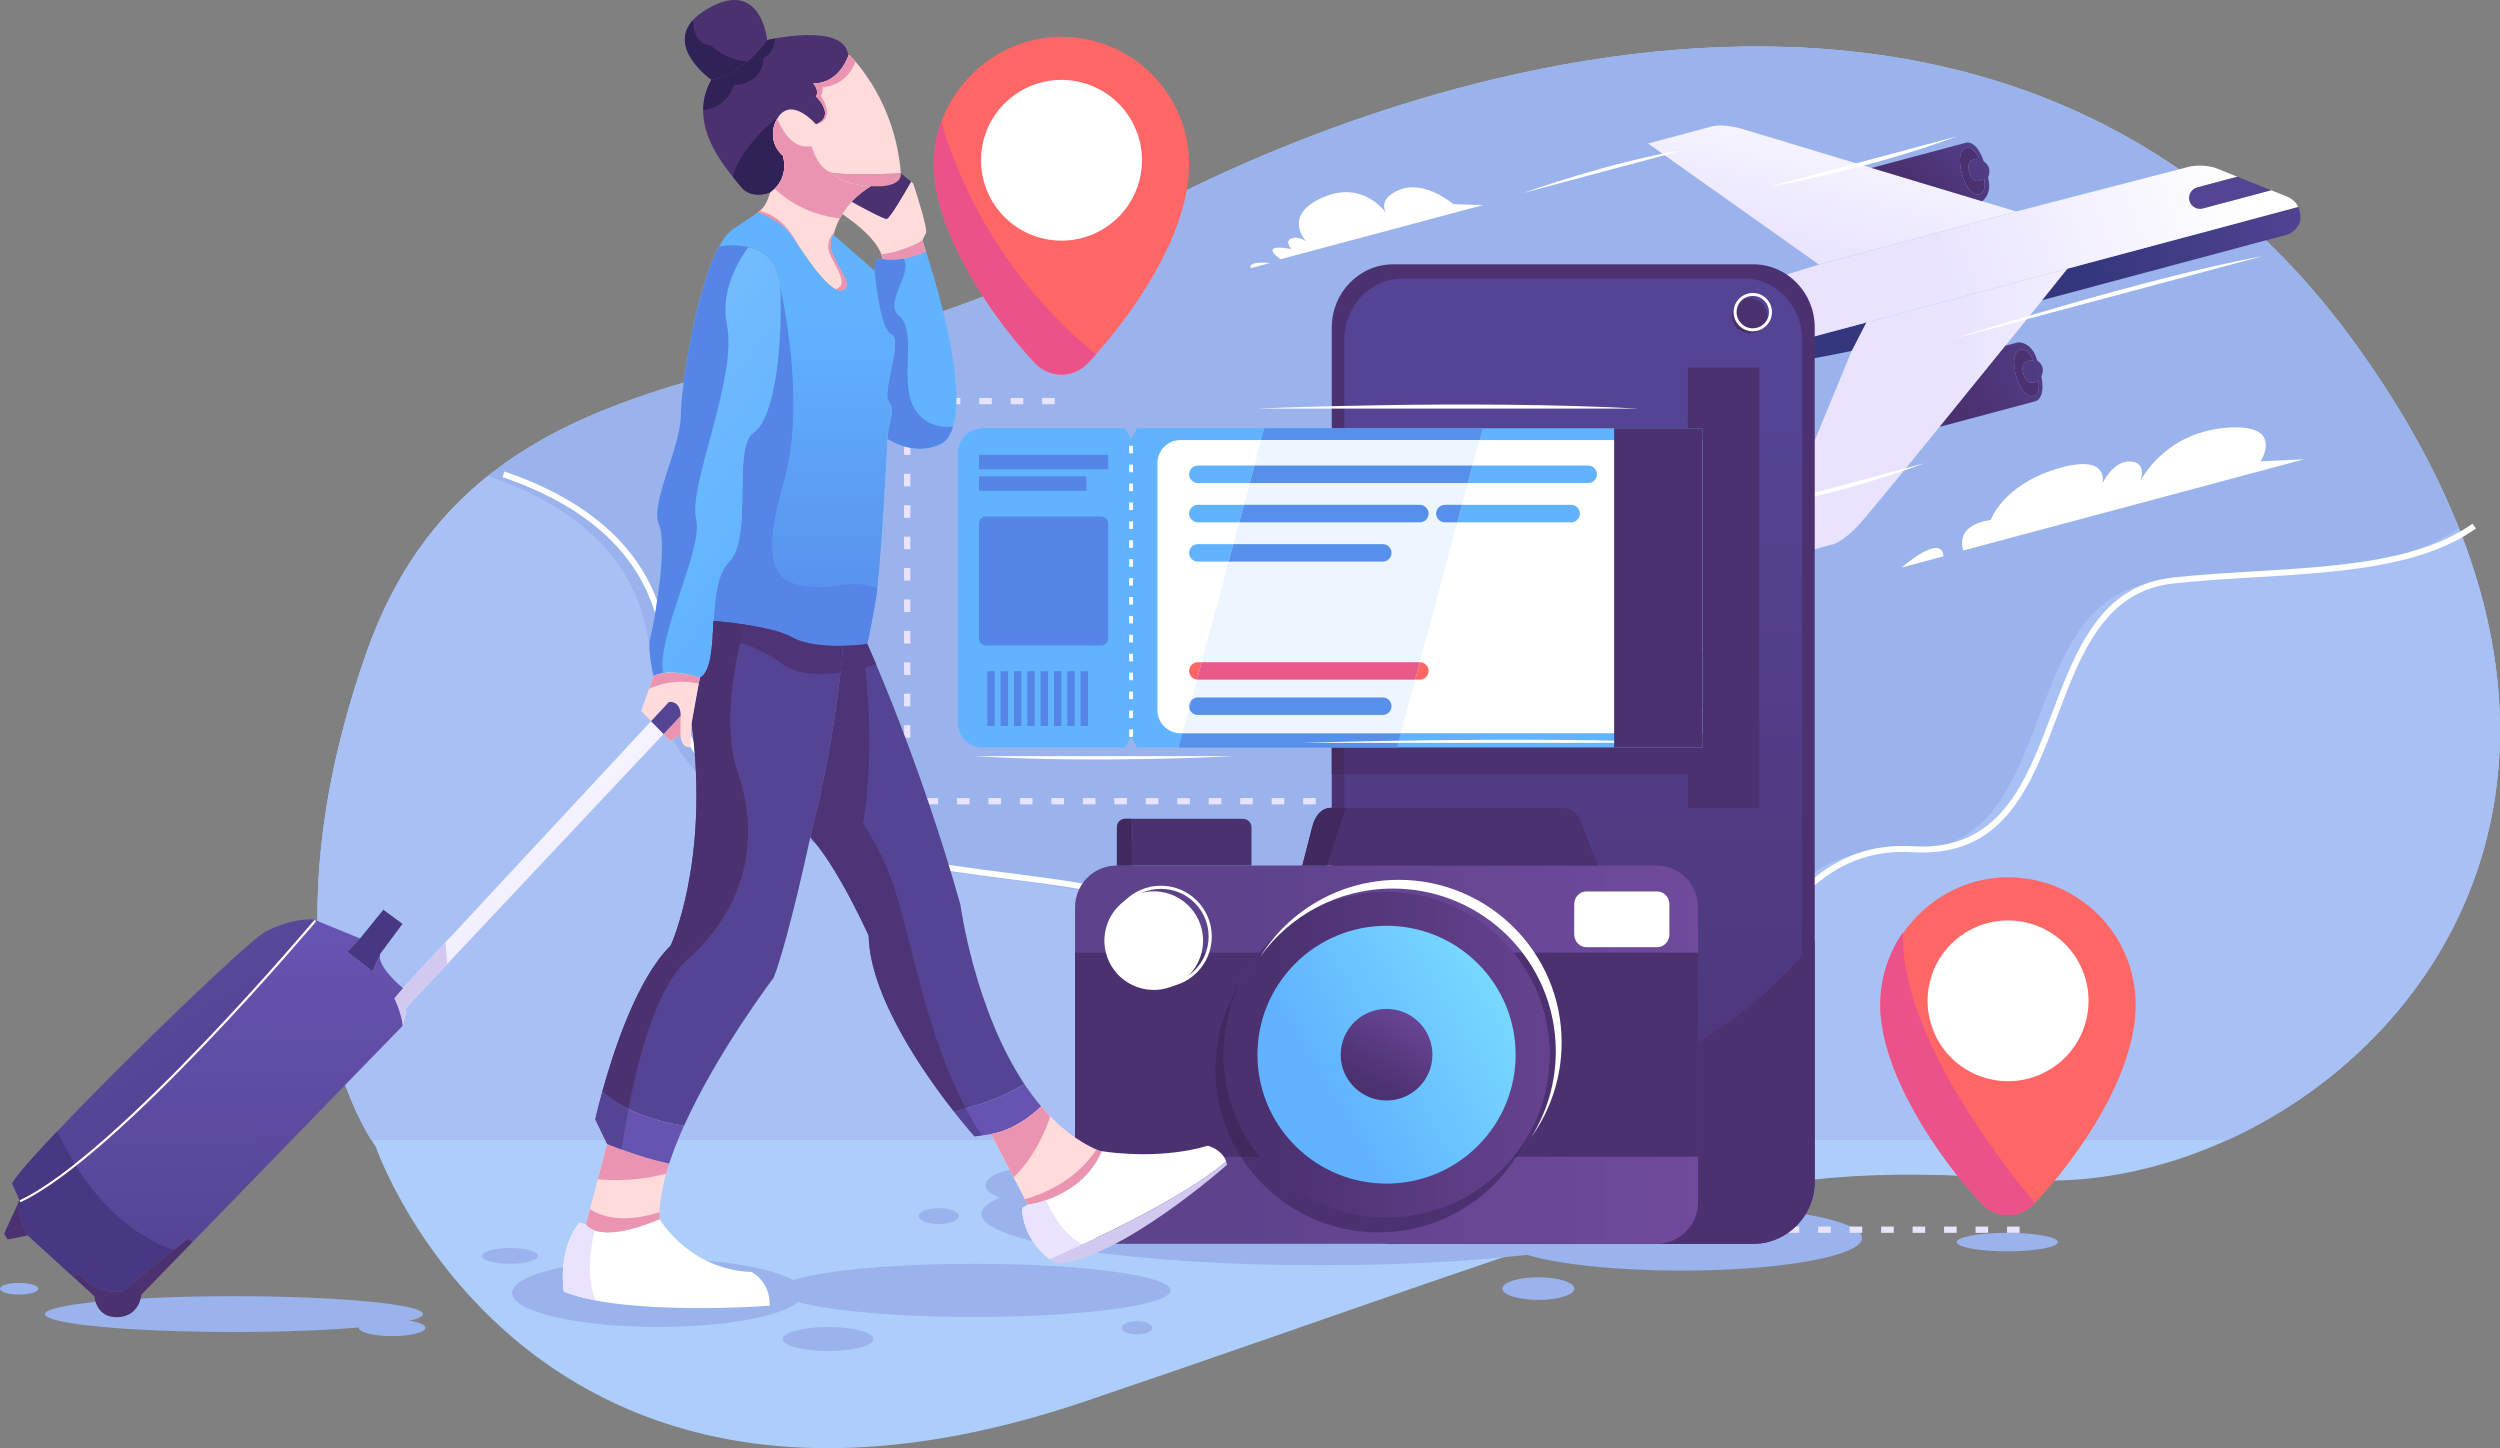 <svg width="656" height="380" viewBox="0 0 656 380" fill="none" xmlns="http://www.w3.org/2000/svg">
<rect x="0" y="0" width="656" height="380" fill="#808080" stroke="none"/>
<g clip-path="url(#clip0_191_33750)">
<path d="M98.539 300.758C98.539 300.758 138.371 417.322 284.778 367.7C431.185 318.082 453.883 303.464 530.615 309.515C607.346 315.566 713.593 222.575 618.254 90.487C522.915 -41.605 349.378 24.516 283.465 65.191C217.557 105.865 126.317 85.403 96.133 171.331C65.949 257.259 98.535 300.758 98.535 300.758H98.539Z" fill="#ADCEFA"/>
<path d="M270.334 306.53C275.389 306.53 279.702 307.735 281.363 309.426C297.642 306.784 320.875 305.13 346.676 305.13C390.972 305.13 427.713 310 434.639 316.383C436.798 316.326 438.998 316.298 441.238 316.298C467.399 316.298 488.607 320.128 488.607 324.853C488.607 329.577 467.399 333.408 441.238 333.408C424.015 333.408 408.944 331.749 400.652 329.266C385.67 330.989 366.965 332.008 346.676 332.008C297.443 332.008 257.53 325.989 257.53 318.567C257.53 317.042 259.215 315.578 262.318 314.211C260.017 313.402 258.579 312.245 258.579 310.963C258.579 308.512 263.845 306.522 270.338 306.522L270.334 306.53ZM403.658 335.155C408.871 335.155 413.095 336.482 413.095 338.124C413.095 339.766 408.871 341.093 403.658 341.093C398.445 341.093 394.22 339.766 394.22 338.124C394.22 336.482 398.445 335.155 403.658 335.155ZM246.343 317.002C249.239 317.002 251.588 317.94 251.588 319.097C251.588 320.254 249.239 321.192 246.343 321.192C243.447 321.192 241.098 320.254 241.098 319.097C241.098 317.94 243.447 317.002 246.343 317.002Z" fill="#9AB3ED"/>
<path d="M584.546 299.091C645.1 271.473 692.024 192.692 618.254 90.487C522.914 -41.605 349.378 24.516 283.465 65.191C217.556 105.865 126.316 85.403 96.132 171.331C69.355 247.564 91.981 290.395 97.425 299.091H584.546Z" fill="#9AB3ED"/>
<path d="M584.546 299.091C635.229 275.975 676.345 217.009 645.153 138.475C626.419 151.815 594.66 149.703 566.214 152.745C527.058 156.936 542.442 226.058 497.697 223.263C452.947 220.472 445.572 293.085 445.572 293.085C445.572 293.085 422.302 311.452 408.243 275.862C394.18 240.271 301.23 275.631 302.757 246.844C304.284 218.057 175.967 248.138 170.648 172.593C168.854 147.086 150.951 132.731 128.03 124.892C114.582 135.635 103.525 150.286 96.132 171.331C69.355 247.564 91.981 290.395 97.425 299.091H584.546Z" fill="#A9C0F5"/>
<path d="M649.689 138.677C635.419 148.838 613.851 150.14 591.865 151.467C584.663 151.9 577.417 152.341 570.378 153.093C552.248 155.034 546.043 171.465 539.849 187.875C532.814 206.509 525.786 225.115 501.731 223.615C457.735 220.868 450.452 292.531 450.432 292.737L450.396 293.068L450.132 293.271C450.063 293.323 426.044 312.281 411.592 275.712C404.367 257.421 375.203 258.412 349.556 259.286C341.475 259.561 333.739 259.824 327.113 259.472C314.313 258.797 305.556 255.824 306.054 246.367C306.601 236.048 288.403 233.707 265.453 230.758C227.65 225.896 177.267 219.42 173.945 172.209C173.062 159.662 168.218 149.857 160.778 142.229C153.309 134.568 143.207 129.083 131.857 125.2L132.36 123.715C143.928 127.671 154.24 133.285 161.899 141.136C169.591 149.024 174.598 159.148 175.509 172.104C178.741 218.033 228.395 224.416 265.651 229.205C289.407 232.258 308.242 234.681 307.618 246.444C307.18 254.671 315.314 257.28 327.19 257.911C333.767 258.259 341.463 257.996 349.507 257.725C375.669 256.835 405.42 255.82 413.051 275.142C425.878 307.606 446.361 294.076 448.909 292.227C449.513 286.932 458.043 219.315 501.824 222.049C524.729 223.477 531.55 205.413 538.383 187.32C544.75 170.461 551.126 153.578 570.211 151.536C577.279 150.779 584.55 150.342 591.772 149.906C613.531 148.595 634.873 147.305 648.778 137.407L649.685 138.681L649.689 138.677Z" fill="white"/>
<path d="M526.641 323.498V321.847H529.946V323.498H526.641ZM276.762 104.421V106.072H273.457V104.421H276.762ZM268.503 104.421V106.072H265.198V104.421H268.503ZM260.244 104.421V106.072H256.943V104.421H260.244ZM251.985 104.421V106.072H248.684V104.421H251.985ZM243.727 104.421V106.072H240.425V104.421H243.727ZM237.226 107.823H238.878V111.12H237.226V107.823ZM237.226 116.071H238.878V119.371H237.226V116.071ZM237.226 124.318H238.878V127.619H237.226V124.318ZM237.226 132.565H238.878V135.866H237.226V132.565ZM237.226 140.813H238.878V144.109H237.226V140.813ZM237.226 149.056H238.878V152.353H237.226V149.056ZM237.226 157.304H238.878V160.604H237.226V157.304ZM237.226 165.551H238.878V168.852H237.226V165.551ZM237.226 173.798H238.878V177.095H237.226V173.798ZM237.226 182.042H238.878V185.338H237.226V182.042ZM237.226 190.289H238.878V193.586H237.226V190.289ZM237.226 198.537H238.878V201.837H237.226V198.537ZM237.226 206.784H238.878V210.085H237.226V206.784ZM242.856 211.059V209.409H246.157V211.059H242.856ZM251.11 211.059V209.409H254.412V211.059H251.11ZM259.369 211.059V209.409H262.674V211.059H259.369ZM267.628 211.059V209.409H270.933V211.059H267.628ZM275.887 211.059V209.409H279.192V211.059H275.887ZM284.142 211.059V209.409H287.443V211.059H284.142ZM292.401 211.059V209.409H295.702V211.059H292.401ZM300.659 211.059V209.409H303.965V211.059H300.659ZM308.918 211.059V209.409H312.223V211.059H308.918ZM317.177 211.059V209.409H320.478V211.059H317.177ZM325.432 211.059V209.409H328.733V211.059H325.432ZM333.691 211.059V209.409H336.992V211.059H333.691ZM341.95 211.059V209.409H345.255V211.059H341.95ZM350.208 211.059V209.409H353.514V211.059H350.208ZM358.463 211.059V209.409H361.764V211.059H358.463ZM366.722 211.059V209.409H370.023V211.059H366.722ZM374.981 211.059V209.409H378.282V211.059H374.981ZM383.24 211.059V209.409H386.545V211.059H383.24ZM391.498 211.059V209.409H394.804V211.059H391.498ZM399.753 211.059V209.409H403.058V211.059H399.753ZM403.277 214.137H404.93V217.434H403.277V214.137ZM403.277 222.381H404.93V225.681H403.277V222.381ZM403.277 230.628H404.93V233.929H403.277V230.628ZM403.277 238.876H404.93V242.176H403.277V238.876ZM403.277 247.123H404.93V250.42H403.277V247.123ZM403.277 255.371H404.93V258.667H403.277V255.371ZM403.277 263.614H404.93V266.915H403.277V263.614ZM403.277 271.861H404.93V275.162H403.277V271.861ZM403.277 280.109H404.93V283.405H403.277V280.109ZM403.277 288.356H404.93V291.653H403.277V288.356ZM403.277 296.6H404.93V299.896H403.277V296.6ZM403.277 304.847H404.93V308.148H403.277V304.847ZM403.277 313.094H404.93V316.395H403.277V313.094ZM403.277 321.342H404.93V321.847H406.076V323.498H403.277V321.342ZM411.03 323.498V321.847H414.331V323.498H411.03ZM419.289 323.498V321.847H422.59V323.498H419.289ZM427.547 323.498V321.847H430.848V323.498H427.547ZM435.806 323.498V321.847H439.111V323.498H435.806ZM444.061 323.498V321.847H447.366V323.498H444.061ZM452.32 323.498V321.847H455.621V323.498H452.32ZM460.579 323.498V321.847H463.88V323.498H460.579ZM468.837 323.498V321.847H472.139V323.498H468.837ZM477.092 323.498V321.847H480.393V323.498H477.092ZM485.351 323.498V321.847H488.656V323.498H485.351ZM493.61 323.498V321.847H496.915V323.498H493.61ZM501.869 323.498V321.847H505.17V323.498H501.869ZM510.128 323.498V321.847H513.429V323.498H510.128ZM518.382 323.498V321.847H521.683V323.498H518.382Z" fill="#E9E3FF"/>
<path d="M526.22 90.721C521.242 96.87 514.968 104.607 508.953 112.009C499.512 123.622 490.698 134.398 488.511 136.869C483.342 142.714 480.527 142.936 480.527 142.936L462.944 147.64L485.878 92.068L489.71 84.618L542.535 70.485L535.901 78.761C535.901 78.761 531.907 83.704 526.224 90.721H526.22Z" fill="url(#paint0_linear_191_33750)"/>
<path d="M505.036 121.539L455.378 134.826C455.378 134.826 480.564 130.616 505.036 121.539Z" fill="white"/>
<path d="M491.127 44.072L520.128 52.809L529.047 55.499L477.299 69.421L432.444 37.657L448.476 33.366C452.073 32.1 457.565 33.956 457.565 33.956L491.123 44.068L491.127 44.072Z" fill="url(#paint1_linear_191_33750)"/>
<path d="M437.823 98.504L436.564 100.126L425.83 111.464L416.227 114.032L419.56 97.117L430.573 92.259C441.586 87.401 443.243 91.514 443.243 91.514L437.823 98.5V98.504Z" fill="white"/>
<path d="M508.953 112.01C514.972 104.612 521.242 96.87 526.22 90.722L529.558 89.828C529.558 89.828 533.207 89.605 534.532 94.544C534.532 94.544 535.617 95.199 535.945 96.433C536.277 97.667 535.646 98.706 535.646 98.706C535.646 98.706 536.934 104.07 534.22 105.247L508.949 112.01H508.953ZM529.031 98.682C529.76 101.396 531.453 104.458 533.572 103.892C535.69 103.325 534.835 99.851 534.835 99.851C534.835 99.851 532 101.97 530.939 98.022C529.878 94.075 533.552 94.641 533.552 94.641C533.552 94.641 532.243 91.175 530.125 91.741C528.007 92.307 528.306 95.968 529.035 98.682H529.031Z" fill="url(#paint2_linear_191_33750)"/>
<path d="M529.031 98.682C528.302 95.968 528.002 92.307 530.12 91.741C532.239 91.174 533.547 94.641 533.547 94.641C533.547 94.641 529.873 94.075 530.934 98.022C531.996 101.97 534.831 99.851 534.831 99.851C534.831 99.851 535.69 103.325 533.567 103.891C531.449 104.458 529.756 101.396 529.027 98.682H529.031Z" fill="#4B3170"/>
<path d="M519.371 50.965C517.253 51.531 515.559 48.469 514.83 45.755C514.101 43.041 513.802 39.38 515.92 38.81C518.038 38.244 519.347 41.71 519.347 41.71C519.347 41.71 515.677 41.144 516.734 45.092C517.795 49.039 520.631 46.92 520.631 46.92C520.631 46.92 521.485 50.395 519.367 50.961L519.371 50.965Z" fill="#4B3170"/>
<path d="M514.83 45.755C515.559 48.469 517.252 51.531 519.371 50.965C521.489 50.398 520.634 46.924 520.634 46.924C520.634 46.924 517.795 49.043 516.738 45.096C515.677 41.148 519.35 41.714 519.35 41.714C519.35 41.714 518.042 38.248 515.924 38.814C513.805 39.38 514.105 43.041 514.834 45.759L514.83 45.755ZM521.647 46.523C522.664 50.318 520.966 52.162 520.128 52.809L491.127 44.072L516.021 37.41C518.957 37.079 520.529 42.365 520.529 42.365C520.529 42.365 521.594 42.948 521.926 44.186C522.259 45.419 521.647 46.528 521.647 46.528V46.523Z" fill="url(#paint3_linear_191_33750)"/>
<path d="M437.823 98.504L489.705 84.622L485.873 92.073C468.558 95.798 436.563 100.126 436.563 100.126L437.823 98.504ZM535.896 78.761L542.531 70.485L603.044 54.294C603.389 55.002 603.466 55.544 603.466 55.544C604.6 59.775 600.444 61.493 600.444 61.493L535.896 78.765V78.761Z" fill="url(#paint4_linear_191_33750)"/>
<path d="M542.531 70.485L489.705 84.618L437.823 98.5L443.243 91.514C443.243 91.514 441.59 87.401 430.573 92.258L419.56 97.116L400.179 75.092L408.231 72.936C411.722 71.852 417.361 73.668 417.361 73.668L438.152 81.483L477.303 69.421L529.051 55.499L573.78 43.907C577.576 42.814 581.233 44.028 581.233 44.028L587.094 46.37L576.543 49.193C575.028 49.598 574.121 51.167 574.526 52.68C574.931 54.193 576.502 55.099 578.017 54.694L595.924 49.901L599.8 51.45C601.659 52.114 602.591 53.347 603.049 54.285L542.535 70.477L542.531 70.485Z" fill="url(#paint5_linear_191_33750)"/>
<path d="M578.013 54.698C576.498 55.103 574.926 54.197 574.521 52.684C574.116 51.171 575.024 49.602 576.538 49.197L587.09 46.374L595.92 49.905L578.013 54.698Z" fill="#554494"/>
<path d="M365.624 69.353H460.012C468.943 69.353 476.181 76.767 476.181 85.916V309.818C476.181 318.963 468.943 326.382 460.012 326.382H365.624C356.693 326.382 349.455 318.967 349.455 309.818V85.916C349.455 76.771 356.693 69.353 365.624 69.353Z" fill="#4B3170"/>
<path d="M368.075 73.062H457.561C466.027 73.062 472.888 80.262 472.888 89.144V306.586C472.888 315.469 466.027 322.668 457.561 322.668H368.075C359.609 322.668 352.748 315.469 352.748 306.586V89.148C352.748 80.266 359.609 73.066 368.075 73.066V73.062Z" fill="url(#paint6_linear_191_33750)"/>
<path d="M349.455 203.156V183.012H448.383V203.156H349.455Z" fill="#462B5E"/>
<path d="M352.744 203.156V183.012H448.383V203.156H352.744Z" fill="#4B3170"/>
<path d="M463.533 84.18C464.254 81.724 462.843 79.149 460.383 78.429C457.923 77.71 455.344 79.118 454.624 81.575C453.903 84.032 455.314 86.607 457.774 87.326C460.234 88.046 462.813 86.637 463.533 84.18Z" fill="#4B3170"/>
<path d="M442.895 96.465H461.664V212.062H442.895V96.465Z" fill="#4B3170"/>
<path d="M476.181 246.751V310.235C476.181 319.113 468.906 326.382 460.012 326.382H365.624C356.734 326.382 349.455 319.117 349.455 310.235V302.865C424.813 294.241 459.923 267.837 476.181 246.751Z" fill="#4B3170"/>
<path d="M472.888 250.771V307.363C472.888 315.784 465.99 322.672 457.561 322.672H368.075C359.646 322.672 352.748 315.784 352.748 307.363V302.46C421.18 294.023 455.637 270.753 472.892 250.771H472.888Z" fill="#4B3170"/>
<path d="M292.964 227.125H434.701C440.704 227.125 445.572 232.036 445.572 238.095V315.412C445.572 321.471 440.708 326.382 434.701 326.382H292.964C286.961 326.382 282.093 321.471 282.093 315.412V238.095C282.093 232.036 286.961 227.125 292.964 227.125Z" fill="url(#paint7_linear_191_33750)"/>
<path d="M361.72 237.966C385.338 237.966 404.484 257.086 404.484 280.671C404.484 304.256 385.338 323.376 361.72 323.376C338.101 323.376 318.955 304.256 318.955 280.671C318.955 257.086 338.101 237.966 361.72 237.966Z" fill="#4B3170"/>
<path d="M282.093 249.979H290.194C291.595 255.605 296.691 259.775 302.758 259.775C308.826 259.775 313.917 255.605 315.323 249.979H330.52C324.61 257.304 321.07 266.615 321.07 276.752C321.07 286.888 324.61 296.199 330.52 303.524H282.097V249.979H282.093ZM397.149 249.979H445.572V303.524H397.149C403.059 296.199 406.599 286.888 406.599 276.752C406.599 266.615 403.059 257.304 397.149 249.979Z" fill="#4B3170"/>
<path d="M325.148 258.521C322.532 264.051 321.065 270.231 321.065 276.751C321.065 286.888 324.606 296.199 330.515 303.524H325.586C321.385 296.915 318.951 289.08 318.951 280.671C318.951 272.262 321.215 264.977 325.148 258.517V258.521ZM400.413 298.881C399.656 300.487 398.801 302.036 397.854 303.524H397.149C398.336 302.052 399.425 300.503 400.413 298.881Z" fill="#3F295E"/>
<path d="M315.293 249.984C317.044 243.059 312.842 236.029 305.908 234.281C298.974 232.532 291.933 236.728 290.183 243.653C288.432 250.577 292.634 257.608 299.568 259.356C306.502 261.105 313.542 256.908 315.293 249.984Z" fill="white"/>
<path d="M416.287 233.913H434.834C436.608 233.913 438.05 235.433 438.05 237.31V245.145C438.05 247.022 436.612 248.543 434.834 248.543H416.287C414.513 248.543 413.071 247.022 413.071 245.145V237.31C413.071 235.433 414.509 233.913 416.287 233.913Z" fill="white"/>
<path d="M363.83 319.457C387.448 319.457 406.594 300.337 406.594 276.752C406.594 253.166 387.448 234.046 363.83 234.046C340.212 234.046 321.065 253.166 321.065 276.752C321.065 300.337 340.212 319.457 363.83 319.457Z" fill="url(#paint8_linear_191_33750)"/>
<path d="M387.782 300.671C401.01 287.461 401.01 266.043 387.782 252.833C374.553 239.622 353.106 239.622 339.877 252.833C326.649 266.043 326.649 287.461 339.877 300.671C353.106 313.881 374.553 313.881 387.782 300.671Z" fill="url(#paint9_linear_191_33750)"/>
<path d="M375.868 276.894C375.944 270.258 370.619 264.816 363.973 264.74C357.328 264.663 351.878 269.981 351.802 276.618C351.725 283.254 357.05 288.696 363.696 288.772C370.342 288.849 375.791 283.531 375.868 276.894Z" fill="url(#paint10_linear_191_33750)"/>
<path d="M293.077 227.125H328.389V217.07C328.389 215.848 327.388 214.849 326.165 214.849H295.301C294.078 214.849 293.077 215.848 293.077 217.07V227.125Z" fill="#4B3170"/>
<path d="M293.077 227.125H296.876L296.795 214.849H295.301C294.078 214.849 293.077 215.848 293.077 217.07V227.125Z" fill="#3F295E"/>
<path d="M341.731 227.125H419.284L415.359 216.936C414.379 214.388 413.124 211.973 410.39 211.973H349.313C346.579 211.973 345.024 214.291 344.343 216.936L341.727 227.125H341.731Z" fill="#4B3170"/>
<path d="M341.73 227.125H348.179L353.076 211.973H349.317C346.583 211.973 345.028 214.291 344.347 216.936L341.73 227.125Z" fill="#3F295E"/>
<path d="M278.52 9.647C297.022 9.647 312.021 24.625 312.021 43.102C312.021 61.579 296.868 83.166 285.462 95.264C281.643 99.317 275.389 99.309 271.561 95.252C260.362 83.372 245.015 60.927 245.015 43.106C245.015 25.284 260.013 9.651 278.516 9.651L278.52 9.647Z" fill="#FF6666"/>
<path d="M299.38 45.433C301.249 33.936 293.43 23.103 281.917 21.237C270.404 19.37 259.556 27.178 257.688 38.675C255.819 50.172 263.637 61.005 275.15 62.871C286.663 64.737 297.511 56.93 299.38 45.433Z" fill="white"/>
<path d="M287.556 92.979C286.847 93.775 286.151 94.54 285.466 95.264C281.647 99.317 275.393 99.309 271.565 95.252C260.366 83.372 245.019 60.927 245.019 43.106C245.019 39.15 245.707 35.36 246.971 31.837C256.461 64.232 276.628 84.141 287.556 92.983V92.979Z" fill="#EB528A"/>
<path d="M257.83 112.382H295.191L296.791 115.148L298.391 112.382H446.787V196.142H298.391L296.791 193.375L295.191 196.142H257.83C254.286 196.142 251.39 193.246 251.39 189.711V118.813C251.39 115.274 254.29 112.382 257.83 112.382Z" fill="#61B3FF"/>
<path d="M296.293 191.389H297.285V193.375H296.293V191.389ZM296.293 116.96H297.285V118.946H296.293V116.96ZM296.293 121.923H297.285V123.909H296.293V121.923ZM296.293 126.886H297.285V128.872H296.293V126.886ZM296.293 131.845H297.285V133.831H296.293V131.845ZM296.293 136.808H297.285V138.794H296.293V136.808ZM296.293 141.771H297.285V143.757H296.293V141.771ZM296.293 146.734H297.285V148.72H296.293V146.734ZM296.293 151.693H297.285V153.679H296.293V151.693ZM296.293 156.656H297.285V158.642H296.293V156.656ZM296.293 161.619H297.285V163.605H296.293V161.619ZM296.293 166.582H297.285V168.568H296.293V166.582ZM296.293 171.541H297.285V173.527H296.293V171.541ZM296.293 176.504H297.285V178.49H296.293V176.504ZM296.293 181.467H297.285V183.453H296.293V181.467ZM296.293 186.43H297.285V188.416H296.293V186.43Z" fill="white"/>
<path d="M309.756 115.468H446.786V192.401H309.756C306.431 192.401 303.709 189.682 303.709 186.362V121.507C303.709 118.186 306.431 115.468 309.756 115.468Z" fill="white"/>
<path d="M259.077 176.12H261.017V190.499H259.077V176.12Z" fill="#5585E6"/>
<path d="M262.577 176.12H264.513V190.499H262.577V176.12Z" fill="#5585E6"/>
<path d="M266.072 176.12H268.012V190.499H266.072V176.12Z" fill="#5585E6"/>
<path d="M269.572 176.12H271.508V190.499H269.572V176.12Z" fill="#5585E6"/>
<path d="M273.067 176.12H275.008V190.499H273.067V176.12Z" fill="#5585E6"/>
<path d="M276.567 176.12H278.508V190.499H276.567V176.12Z" fill="#5585E6"/>
<path d="M280.066 176.12H282.003V190.499H280.066V176.12Z" fill="#5585E6"/>
<path d="M283.562 176.12H285.503V190.499H283.562V176.12Z" fill="#5585E6"/>
<path d="M314.325 122.162H416.74C418.004 122.162 419.041 123.198 419.041 124.46C419.041 125.722 418.004 126.757 416.74 126.757H314.325C313.061 126.757 312.024 125.722 312.024 124.46C312.024 123.198 313.061 122.162 314.325 122.162Z" fill="#61B3FF"/>
<path d="M314.325 132.468H372.566C373.83 132.468 374.867 133.504 374.867 134.766C374.867 136.028 373.83 137.063 372.566 137.063H314.325C313.061 137.063 312.024 136.028 312.024 134.766C312.024 133.504 313.061 132.468 314.325 132.468Z" fill="#61B3FF"/>
<path d="M379.14 132.468H412.269C413.533 132.468 414.57 133.504 414.57 134.766C414.57 136.028 413.533 137.063 412.269 137.063H379.14C377.877 137.063 376.84 136.028 376.84 134.766C376.84 133.504 377.877 132.468 379.14 132.468Z" fill="#61B3FF"/>
<path d="M314.325 142.774H362.837C364.101 142.774 365.138 143.81 365.138 145.072C365.138 146.334 364.101 147.369 362.837 147.369H314.325C313.061 147.369 312.024 146.334 312.024 145.072C312.024 143.81 313.061 142.774 314.325 142.774Z" fill="#61B3FF"/>
<path d="M314.325 173.758H372.566C373.83 173.758 374.867 174.793 374.867 176.055C374.867 177.317 373.83 178.353 372.566 178.353H314.325C313.061 178.353 312.024 177.317 312.024 176.055C312.024 174.793 313.061 173.758 314.325 173.758Z" fill="#FF6666"/>
<path d="M314.325 183.012H362.837C364.101 183.012 365.138 184.048 365.138 185.31C365.138 186.572 364.101 187.607 362.837 187.607H314.325C313.061 187.607 312.024 186.572 312.024 185.31C312.024 184.048 313.061 183.012 314.325 183.012Z" fill="#61B3FF"/>
<path d="M439.548 188.396C434.031 188.396 429.556 183.931 429.556 178.418C429.556 172.904 434.027 168.439 439.548 168.439C442.396 168.439 444.968 169.628 446.786 171.537V185.294C444.968 187.203 442.396 188.392 439.548 188.392V188.396Z" fill="#61B3FF"/>
<path d="M258.781 135.522H288.901C289.946 135.522 290.8 136.375 290.8 137.419V167.496C290.8 168.54 289.946 169.393 288.901 169.393H258.781C257.736 169.393 256.882 168.54 256.882 167.496V137.419C256.882 136.375 257.736 135.522 258.781 135.522Z" fill="#5585E6"/>
<path d="M256.882 119.339H290.8V123.149H256.882V119.339Z" fill="#5585E6"/>
<path d="M256.882 124.985H285.073V128.791H256.882V124.985Z" fill="#5585E6"/>
<path d="M331.783 112.382H389.028L388.202 115.468H330.957L331.783 112.382ZM367.557 192.401L366.552 196.142H309.308L310.312 192.401H367.557Z" fill="#5790EB"/>
<path d="M330.953 115.468H388.197L367.556 192.401H310.312L330.953 115.468Z" fill="#EDF6FF"/>
<path d="M329.158 122.162H386.403L385.168 126.757H327.923L329.158 122.162Z" fill="#5790EB"/>
<path d="M326.391 132.468H372.566C373.83 132.468 374.867 133.504 374.867 134.766C374.867 136.028 373.83 137.063 372.566 137.063H325.16L326.391 132.468Z" fill="#5790EB"/>
<path d="M379.14 132.468H383.636L382.405 137.063H379.14C377.877 137.063 376.84 136.028 376.84 134.766C376.84 133.504 377.877 132.468 379.14 132.468Z" fill="#5790EB"/>
<path d="M323.626 142.774H362.838C364.102 142.774 365.139 143.81 365.139 145.072C365.139 146.334 364.102 147.369 362.838 147.369H322.395L323.626 142.774Z" fill="#5790EB"/>
<path d="M315.314 173.758H372.559L371.328 178.353H314.33C314.249 178.353 314.168 178.349 314.087 178.341L315.318 173.758H315.314Z" fill="#E85A89"/>
<path d="M314.326 183.012H362.838C364.102 183.012 365.139 184.048 365.139 185.31C365.139 186.572 364.102 187.607 362.838 187.607H314.326C313.233 187.607 312.309 186.831 312.078 185.803L312.625 183.765C313.046 183.304 313.654 183.012 314.322 183.012H314.326Z" fill="#5790EB"/>
<path d="M367.006 230.867C390.624 230.867 409.77 249.987 409.77 273.572C409.77 282.827 406.821 291.394 401.811 298.387C405.886 291.847 408.239 284.133 408.239 275.866C408.239 252.28 389.093 233.16 365.474 233.16C351.124 233.16 338.422 240.223 330.665 251.055C338.211 238.94 351.662 230.871 367.001 230.871L367.006 230.867Z" fill="white"/>
<path d="M304.613 232.412C308.303 232.412 311.641 233.905 314.059 236.319C316.477 238.734 317.972 242.071 317.972 245.752C317.972 249.433 316.477 252.77 314.059 255.185C311.641 257.599 308.299 259.092 304.613 259.092C300.927 259.092 297.582 257.599 295.168 255.185C292.749 252.77 291.255 249.433 291.255 245.752C291.255 242.071 292.749 238.73 295.168 236.319C297.586 233.905 300.927 232.412 304.613 232.412ZM313.476 236.902C311.207 234.637 308.072 233.237 304.613 233.237C301.154 233.237 298.019 234.637 295.751 236.902C293.483 239.167 292.081 242.298 292.081 245.752C292.081 249.206 293.483 252.337 295.751 254.602C298.019 256.867 301.154 258.267 304.613 258.267C308.072 258.267 311.207 256.867 313.476 254.602C315.744 252.337 317.145 249.206 317.145 245.752C317.145 242.298 315.744 239.167 313.476 236.902Z" fill="white"/>
<path d="M429.998 107.212H329.928C329.928 107.212 384.552 104.814 429.998 107.212Z" fill="white"/>
<path d="M442.894 194.924H341.727C341.727 194.924 398.919 193.084 442.894 194.924Z" fill="white"/>
<path d="M255.644 198.415H323.594C323.594 198.415 288.197 200.377 255.644 198.415Z" fill="white"/>
<path d="M172.609 348.2C193.726 348.2 210.845 344.194 210.845 339.252C210.845 334.311 193.726 330.305 172.609 330.305C151.492 330.305 134.373 334.311 134.373 339.252C134.373 344.194 151.492 348.2 172.609 348.2Z" fill="#9AB3ED"/>
<path d="M255.635 345.578C284.112 345.578 307.197 342.453 307.197 338.597C307.197 334.741 284.112 331.616 255.635 331.616C227.158 331.616 204.073 334.741 204.073 338.597C204.073 342.453 227.158 345.578 255.635 345.578Z" fill="#9AB3ED"/>
<path d="M217.289 354.526C223.866 354.526 229.197 353.109 229.197 351.363C229.197 349.616 223.866 348.199 217.289 348.199C210.712 348.199 205.381 349.616 205.381 351.363C205.381 353.109 210.712 354.526 217.289 354.526Z" fill="#9AB3ED"/>
<path d="M298.351 346.671C300.583 346.671 302.393 347.451 302.393 348.418C302.393 349.385 300.583 350.165 298.351 350.165C296.119 350.165 294.309 349.385 294.309 348.418C294.309 347.451 296.119 346.671 298.351 346.671Z" fill="#9AB3ED"/>
<path d="M133.826 327.47C137.868 327.47 141.145 328.396 141.145 329.541C141.145 330.685 137.868 331.612 133.826 331.612C129.784 331.612 126.507 330.685 126.507 329.541C126.507 328.396 129.784 327.47 133.826 327.47Z" fill="#9AB3ED"/>
<path d="M61.396 349.51C88.788 349.51 110.994 347.409 110.994 344.818C110.994 342.227 88.788 340.126 61.396 340.126C34.004 340.126 11.799 342.227 11.799 344.818C11.799 347.409 34.004 349.51 61.396 349.51Z" fill="#9AB3ED"/>
<path d="M102.91 346.234C107.738 346.234 111.651 347.212 111.651 348.414C111.651 349.615 107.738 350.594 102.91 350.594C98.082 350.594 94.169 349.615 94.169 348.414C94.169 347.212 98.082 346.234 102.91 346.234Z" fill="#9AB3ED"/>
<path d="M5.027 336.635C7.801 336.635 10.053 337.319 10.053 338.164C10.053 339.01 7.805 339.693 5.027 339.693C2.248 339.693 0 339.01 0 338.164C0 337.319 2.248 336.635 5.027 336.635Z" fill="#9AB3ED"/>
<path d="M459.931 76.872C461.32 76.872 462.58 77.434 463.492 78.344C464.403 79.254 464.966 80.512 464.966 81.9C464.966 83.287 464.403 84.545 463.492 85.455C462.58 86.365 461.32 86.927 459.931 86.927C458.542 86.927 457.282 86.365 456.371 85.455C455.46 84.545 454.896 83.287 454.896 81.9C454.896 80.512 455.46 79.254 456.371 78.344C457.282 77.434 458.542 76.872 459.931 76.872ZM462.937 78.898C462.167 78.13 461.106 77.657 459.931 77.657C458.757 77.657 457.695 78.13 456.926 78.898C456.156 79.667 455.682 80.727 455.682 81.9C455.682 83.073 456.16 84.132 456.926 84.901C457.695 85.67 458.757 86.143 459.931 86.143C461.106 86.143 462.167 85.67 462.937 84.901C463.706 84.132 464.18 83.073 464.18 81.9C464.18 80.727 463.706 79.667 462.937 78.898Z" fill="white"/>
<path d="M526.897 230.204C545.399 230.204 560.398 245.182 560.398 263.658C560.398 282.135 545.245 303.723 533.839 315.821C530.02 319.874 523.766 319.865 519.938 315.808C508.739 303.929 493.392 281.484 493.392 263.662C493.392 245.841 508.39 230.208 526.893 230.208L526.897 230.204Z" fill="#FF6666"/>
<path d="M547.65 266.626C549.869 255.192 542.386 244.125 530.936 241.909C519.485 239.692 508.403 247.165 506.184 258.6C503.964 270.035 511.448 281.101 522.898 283.317C534.349 285.534 545.43 278.061 547.65 266.626Z" fill="white"/>
<path d="M533.924 315.727L533.839 315.82C530.02 319.873 523.766 319.865 519.938 315.808C508.739 303.929 493.392 281.484 493.392 263.662C493.392 263.383 493.396 263.108 493.404 262.829V262.772C493.412 262.501 493.424 262.23 493.436 261.959V261.911C493.452 261.648 493.469 261.385 493.489 261.122V261.07C493.513 260.807 493.537 260.544 493.562 260.285L493.57 260.2C493.598 259.941 493.627 259.682 493.659 259.423L493.667 259.363C493.699 259.116 493.732 258.873 493.768 258.631L493.784 258.521C493.821 258.279 493.861 258.036 493.906 257.793L493.93 257.668C493.971 257.445 494.011 257.223 494.06 257.005L494.088 256.863C494.133 256.636 494.185 256.414 494.234 256.187L494.271 256.03C494.319 255.815 494.372 255.605 494.424 255.395C494.441 255.33 494.461 255.261 494.477 255.196C494.526 255.006 494.578 254.816 494.631 254.63C494.651 254.557 494.672 254.489 494.692 254.416C494.748 254.218 494.809 254.015 494.87 253.817C494.894 253.74 494.919 253.663 494.943 253.587C494.996 253.421 495.048 253.255 495.105 253.089C495.141 252.984 495.174 252.879 495.21 252.774C495.263 252.616 495.32 252.458 495.376 252.3C495.409 252.207 495.445 252.11 495.478 252.017C495.53 251.876 495.587 251.734 495.64 251.588C495.688 251.463 495.741 251.334 495.789 251.208C495.842 251.079 495.895 250.949 495.947 250.824C496.004 250.686 496.065 250.549 496.126 250.407C496.166 250.314 496.207 250.217 496.251 250.124C496.316 249.979 496.381 249.837 496.446 249.691C496.494 249.59 496.543 249.485 496.587 249.384C496.66 249.23 496.737 249.073 496.814 248.919C496.847 248.85 496.879 248.785 496.915 248.717C497.017 248.518 497.118 248.32 497.219 248.122L497.284 248.001C497.515 247.568 497.754 247.143 498.001 246.723L498.033 246.666C498.183 246.415 498.333 246.168 498.487 245.922L498.495 245.905C498.767 245.473 499.05 245.044 499.342 244.623C498.779 264.868 513.733 290.945 533.92 315.727H533.924Z" fill="#EB528A"/>
<path d="M446.791 112.382H423.55V196.142H446.791V112.382Z" fill="#4B3170"/>
<path d="M201.294 10.512C201.294 10.512 220.935 5.849 222.486 14.044C222.486 14.044 222.571 14.12 222.729 14.278C222.729 14.278 220.453 21.992 213.385 21.874C213.385 21.874 215.123 23.788 214.102 25.284C214.102 25.284 219.489 30.369 214.102 32.638C214.102 32.638 210.209 28.091 206.795 28.811C205.697 29.042 204.656 29.924 203.919 31.161C202.364 33.758 202.129 37.912 205.418 40.833C205.418 40.833 207.455 46.694 202.125 50.459C202.125 50.459 197.216 52.611 194.34 48.906C191.464 45.197 179.73 33.24 186.676 20.924C194.093 20.366 201.286 10.521 201.286 10.521L201.294 10.512Z" fill="#4B3170"/>
<path d="M204.369 30.506C204.211 30.708 204.065 30.927 203.927 31.157C202.372 33.754 202.137 37.908 205.426 40.828C205.426 40.828 207.463 46.69 202.133 50.455C202.133 50.455 197.224 52.607 194.348 48.902C193.862 48.275 193.121 47.41 192.258 46.346C194.202 39.445 200.901 33.309 204.369 30.506Z" fill="#302157"/>
<path d="M201.294 10.512C201.294 10.512 202.08 10.326 203.348 10.092C203.307 11.548 202.805 13.849 200.302 15.289C200.302 15.289 200.683 21.781 192.545 22.38C192.545 22.38 191.205 28.035 184.521 28.961C184.526 26.352 185.145 23.642 186.684 20.916C194.101 20.358 201.294 10.512 201.294 10.512Z" fill="#302157"/>
<path d="M185.724 2.261C199.82 -5.865 201.294 10.513 201.294 10.513C201.294 10.513 194.101 20.358 186.684 20.916C186.684 20.916 171.633 10.387 185.724 2.261Z" fill="#4B3170"/>
<path d="M196.029 16.175C193.4 18.477 190.067 20.665 186.685 20.916C186.685 20.916 175.096 12.81 181.779 5.331C181.994 8.34 183.027 11.783 186.591 11.965C186.591 11.965 190.464 15.755 196.029 16.175Z" fill="#302157"/>
<path d="M206.803 28.811C210.218 28.095 214.11 32.638 214.11 32.638C219.497 30.364 214.11 25.284 214.11 25.284C215.127 23.788 213.393 21.874 213.393 21.874C220.457 21.996 222.738 14.278 222.738 14.278C224.479 15.985 234.958 26.975 236.384 45.496C236.384 45.496 221.778 46.151 218.246 45.314C218.08 45.274 217.918 45.225 217.76 45.164C214.548 43.919 212.915 38.381 212.915 38.381C208.047 39.388 205.139 34.078 203.932 31.165C204.669 29.932 205.71 29.046 206.807 28.815L206.803 28.811Z" fill="#FFDBDB"/>
<path d="M218.237 45.314C221.769 46.151 236.375 45.496 236.375 45.496C236.626 47.87 233.686 49.213 228.517 48.882C227.14 48.793 225.601 48.582 223.924 48.243C221.538 47.761 219.302 46.434 217.747 45.16C217.905 45.221 218.067 45.274 218.233 45.31L218.237 45.314Z" fill="#EB94B1"/>
<path d="M217.751 45.16C219.306 46.434 221.542 47.757 223.928 48.243C225.605 48.582 227.144 48.793 228.521 48.882C227.128 49.711 225.252 51.025 223.478 52.922C222.607 53.853 221.761 54.925 221.007 56.15C220.039 57.724 219.225 59.544 218.719 61.639C215.333 66.359 225.009 73.984 221.477 76.079C217.945 78.17 210.521 65.793 207.285 61.311C205.397 58.694 201.63 56.85 198.823 55.77C200.674 54.362 201.063 53.448 202.132 50.463C207.463 46.697 205.425 40.837 205.425 40.837C202.137 37.92 202.371 33.766 203.927 31.165C205.134 34.082 208.042 39.392 212.911 38.381C212.911 38.381 214.543 43.919 217.755 45.164L217.751 45.16Z" fill="#FFDBDB"/>
<path d="M218.873 61.036C218.816 61.235 218.768 61.433 218.715 61.639C215.329 66.359 225.005 73.984 221.473 76.079C220.805 76.476 219.995 76.35 219.104 75.865C223.029 75.117 219.278 70.077 217.832 66.845C216.248 63.298 218.873 61.041 218.873 61.041V61.036ZM209.978 65.231C208.933 63.698 208.006 62.307 207.285 61.308C205.397 58.691 201.63 56.846 198.823 55.766C199.001 55.633 199.163 55.503 199.317 55.374C204.559 56.47 207.633 60.814 209.978 65.231Z" fill="#EB94B1"/>
<path d="M217.751 45.16C219.307 46.435 221.542 47.757 223.928 48.243C225.605 48.583 227.144 48.793 228.521 48.882C227.128 49.711 225.253 51.026 223.479 52.923C222.608 53.853 221.761 54.925 221.008 56.15C220.773 56.531 220.546 56.927 220.331 57.34C211.858 56.219 206.418 52.522 203.283 49.509C207.143 45.783 205.422 40.833 205.422 40.833C202.133 37.916 202.368 33.762 203.923 31.161C205.13 34.078 208.038 39.389 212.907 38.377C212.907 38.377 214.539 43.915 217.751 45.16Z" fill="#FFDBDB"/>
<path d="M232.669 57.42C233.447 57.336 237.08 51.135 239.052 47.672L239.611 48.125C239.611 48.125 243.565 59.965 242.965 61.162C242.366 62.359 242.009 63.075 242.009 63.075C242.009 63.075 242.39 64.163 242.993 66.028C236.16 69.159 231.474 67.973 231.474 67.973C231.474 67.973 231.984 63.662 221.012 56.146C221.765 54.925 222.612 53.853 223.482 52.919C226.707 54.694 231.936 57.501 232.673 57.42H232.669Z" fill="#FFDBDB"/>
<path d="M242.005 63.075C242.005 63.075 242.386 64.163 242.989 66.028C236.156 69.159 231.47 67.974 231.47 67.974C231.47 67.974 231.518 67.549 231.251 66.736C237.25 66.048 242.005 63.075 242.005 63.075Z" fill="#EB94B1"/>
<path d="M239.056 47.676C237.084 51.135 233.446 57.336 232.673 57.425C231.936 57.505 226.707 54.702 223.482 52.923C225.257 51.026 227.128 49.711 228.525 48.882C233.694 49.214 236.634 47.871 236.383 45.496L239.06 47.672L239.056 47.676Z" fill="#4B3170"/>
<path d="M231.474 67.973C231.474 67.973 236.16 69.154 242.993 66.028C246.246 76.075 255.983 108.733 247.7 115.994C247.7 115.994 241.713 120.419 232.851 115.156C233.074 110.845 235.127 107.649 233.211 105.376C231.295 103.103 237.043 88.99 233.928 87.797C230.813 86.6 229.497 71.084 229.497 71.084L229.619 68.212L231.474 67.973Z" fill="#61B3FF"/>
<path d="M231.474 67.973C231.474 67.973 233.637 68.519 237.161 67.888C239.473 72.132 231.77 79.295 235.97 82.931C240.887 87.186 235.642 100.385 240.121 107.479C242.819 111.751 247.1 112.22 250.081 111.92C249.559 113.644 248.785 115.039 247.696 115.994C247.696 115.994 241.709 120.419 232.847 115.156C233.07 110.845 235.123 107.649 233.207 105.376C231.292 103.103 237.039 88.99 233.924 87.797C230.81 86.6 229.493 71.084 229.493 71.084L229.615 68.212L231.47 67.973H231.474Z" fill="#5585E6"/>
<path d="M229.498 71.084C229.498 71.084 230.814 86.6 233.929 87.797C237.044 88.994 231.296 103.103 233.212 105.376C235.128 107.649 233.07 110.845 232.851 115.156C232.851 115.156 231.175 149.598 229.737 157.728C228.299 165.858 227.582 168.969 227.582 168.969C227.582 168.969 224.836 169.373 221.227 169.458C216.929 169.559 211.408 169.211 207.828 167.197C203.449 164.734 193.465 163.484 187.26 162.922C187.645 156.822 188.232 150.528 191.302 147.462C197.771 141.003 192.019 117.324 197.771 113.498C203.518 109.672 205.434 88.861 204.717 75.23C204 61.595 188.698 64.673 188.698 64.673C189.832 62.582 191.047 60.996 192.323 60.135C195.628 57.902 197.572 56.712 198.836 55.754C201.643 56.834 205.41 58.678 207.297 61.295C210.53 65.781 217.954 78.158 221.49 76.063C225.022 73.972 215.345 66.347 218.732 61.623L229.51 71.072L229.498 71.084Z" fill="url(#paint11_linear_191_33750)"/>
<path d="M230.19 154.379C230.037 155.738 229.883 156.883 229.733 157.732C228.295 165.862 227.578 168.973 227.578 168.973C227.578 168.973 224.832 169.377 221.223 169.462C216.925 169.563 211.405 169.216 207.824 167.201C203.445 164.738 193.461 163.488 187.256 162.926C187.641 156.826 188.228 150.533 191.298 147.467C197.767 141.007 192.015 117.328 197.767 113.502C203.514 109.676 205.43 88.865 204.713 75.234C204.713 75.234 211.72 104.854 205.823 125.798C199.926 146.747 200.359 156.563 221.117 153.51C224.674 152.988 227.671 153.372 230.199 154.371L230.19 154.379Z" fill="#5585E7"/>
<path d="M204.708 75.238C205.425 88.873 203.51 109.68 197.762 113.506C192.014 117.332 197.762 141.011 191.293 147.47C188.223 150.532 187.636 156.826 187.251 162.93C186.826 169.689 186.648 176.213 183.626 177.847C183.626 177.847 176.436 175.165 171.527 177.342C171.527 177.342 169.79 170.526 170.689 167.234C171.588 163.945 175.298 143.134 172.905 137.633C170.511 132.132 178.652 117.304 178.652 108.931C178.652 101.873 182.569 75.933 188.681 64.677C188.681 64.677 203.983 61.599 204.7 75.234L204.708 75.238Z" fill="url(#paint12_linear_191_33750)"/>
<path d="M173.995 176.646C173.144 176.775 172.31 176.998 171.536 177.346C171.536 177.346 169.799 170.53 170.698 167.238C171.597 163.949 175.307 143.139 172.913 137.638C170.519 132.137 178.661 117.308 178.661 108.935C178.661 101.877 182.578 75.938 188.69 64.681C188.69 64.681 192.485 63.92 196.382 64.835C192.902 69.652 189.091 77.107 190.743 85.221C193.583 99.183 180.475 127.55 182.659 136.279C184.595 144.004 172.233 166.922 173.995 176.646Z" fill="#5585E6"/>
<path d="M187.256 162.93C193.461 163.492 203.445 164.738 207.824 167.205C211.404 169.22 216.925 169.568 221.223 169.466C219.096 196.057 212.611 219.683 212.611 219.683C212.611 219.683 207.103 245.752 203.032 256.515C203.032 256.515 188.289 275.918 179.487 295.406C167.911 293.55 161.422 289.489 158.044 286.459C160.944 275.939 167.17 256.758 175.971 248.142C175.971 248.142 186.271 226.139 181.48 189.784L183.639 177.851C186.66 176.217 186.834 169.693 187.264 162.934L187.256 162.93Z" fill="#554494"/>
<path d="M187.255 162.93C193.46 163.492 203.445 164.738 207.823 167.205C211.404 169.22 216.925 169.568 221.222 169.466C221.036 171.82 220.809 174.154 220.562 176.448C214.681 177.277 208.808 176.998 204.943 174.029C199.33 169.709 192.314 167.828 187 167.007C187.093 165.684 187.17 164.313 187.255 162.934V162.93Z" fill="#4D3476"/>
<path d="M187.256 162.93C189.609 163.144 192.509 163.456 195.442 163.897C192.878 173.163 189.338 190.196 193.583 202.61C199.699 220.5 195.482 238.39 180.471 251.702C172.678 258.615 167.798 275.934 164.901 290.993C161.823 289.473 159.599 287.855 158.04 286.459C160.94 275.939 167.166 256.758 175.967 248.142C175.967 248.142 186.268 226.139 181.476 189.784L183.635 177.851C186.656 176.217 186.831 169.693 187.26 162.934L187.256 162.93Z" fill="#4B3170"/>
<path d="M171.531 177.342C176.441 175.161 183.63 177.847 183.63 177.847L181.471 189.779L181.171 195.996C181.171 195.996 178.834 196.712 178.535 192.825L175.902 194.439L174.112 192.599L178.599 187.826C178.599 187.826 178.778 183.939 175.545 184.181L170.843 189.237L168.234 186.552L171.527 177.342H171.531Z" fill="#FFDBDB"/>
<path d="M178.539 192.829L175.907 194.443L174.116 192.603L178.596 187.842L178.539 192.833V192.829Z" fill="#EB94B1"/>
<path d="M171.531 177.342C176.441 175.161 183.63 177.847 183.63 177.847L183.355 179.372C180.301 178.705 175.509 178.369 170.32 180.735L171.535 177.342H171.531Z" fill="#EB94B1"/>
<path d="M212.611 219.679C212.611 219.679 219.096 196.053 221.223 169.462C224.836 169.377 227.578 168.973 227.578 168.973C227.578 168.973 241.232 199.111 252.01 237.379C252.01 237.379 255.639 264.621 268.775 284.421C262.286 288.518 254.606 290.67 250.297 291.637C242.309 281.468 228.278 261.397 227.938 245.509C227.938 245.509 219.797 227.332 212.611 219.679Z" fill="#554494"/>
<path d="M220.563 176.444C220.814 174.15 221.037 171.816 221.223 169.462C224.836 169.377 227.578 168.973 227.578 168.973C227.578 168.973 228.441 170.878 229.903 174.336C227.007 175.198 223.783 175.987 220.559 176.444H220.563Z" fill="#4D3476"/>
<path d="M250.297 291.636C254.607 290.67 262.286 288.518 268.775 284.42C270.144 286.487 271.622 288.473 273.206 290.338C270.484 292.951 265.867 296.519 260.091 297.594L255.72 298.193C255.72 298.193 253.493 295.71 250.297 291.64V291.636Z" fill="#6753B0"/>
<path d="M260.095 297.59C265.871 296.519 270.488 292.951 273.21 290.334C277.447 295.321 282.473 299.443 288.419 301.955C288.419 301.955 288.662 301.999 289.12 302.072C283.697 314.587 269.678 316.128 269.678 316.128L260.099 297.59H260.095Z" fill="#FFDBDB"/>
<path d="M287.698 301.643C287.937 301.748 288.172 301.854 288.415 301.955C288.415 301.955 288.658 301.999 289.116 302.072C283.693 314.587 269.674 316.128 269.674 316.128L268.929 314.688C279.541 311.63 285.082 305.595 287.698 301.643Z" fill="#EB94B1"/>
<path d="M260.095 297.59C265.871 296.519 270.488 292.951 273.21 290.334C273.976 291.236 274.769 292.11 275.592 292.951C274.097 297.396 271.181 303.973 265.96 308.932L260.095 297.586V297.59Z" fill="#EB94B1"/>
<path d="M269.673 316.128C269.673 316.128 283.692 314.587 289.115 302.072C292.198 302.55 304.92 304.18 316.918 300.64C316.918 300.64 320.664 301.55 321.734 304.762C310.105 314.781 284.664 326.386 275.474 330.41C272.918 328.469 268.519 324.117 268.179 317.022L269.677 316.124L269.673 316.128Z" fill="white"/>
<path d="M269.673 316.128C269.673 316.128 271.703 315.905 274.518 314.939C276.45 319.428 279.459 324.08 284.081 326.519C280.589 328.145 277.596 329.484 275.474 330.414C272.918 328.473 268.519 324.121 268.179 317.026L269.677 316.128H269.673Z" fill="#E9E3FF"/>
<path d="M275.47 330.414C284.66 326.39 310.101 314.785 321.73 304.766C321.823 305.049 321.896 305.349 321.944 305.664C321.944 305.664 294.041 330.418 277.276 331.616C277.276 331.616 276.531 331.223 275.47 330.414Z" fill="#D2C9F0"/>
<path d="M197.163 333.767C197.163 333.767 202.194 336.158 201.955 342.618C201.955 342.618 164.111 345.489 147.946 338.908C147.946 338.908 146.148 328.266 152.017 320.848L153.73 321.305C153.73 321.305 156.861 326.802 173.095 319.89C173.095 319.89 180.759 333.165 197.167 333.763L197.163 333.767Z" fill="white"/>
<path d="M175.583 305.349C173.886 310.579 172.909 315.562 173.092 319.894C156.858 326.806 153.727 321.309 153.727 321.309L159.316 300.163C159.316 300.163 167.474 303.617 175.579 305.353L175.583 305.349Z" fill="#FFDBDB"/>
<path d="M173.08 318.057C173.063 318.68 173.063 319.291 173.092 319.894C156.858 326.806 153.727 321.309 153.727 321.309L154.796 317.26C157.161 318.866 162.872 321.342 173.08 318.057Z" fill="#EB94B1"/>
<path d="M175.582 305.349C175.299 306.226 175.032 307.096 174.789 307.962C170.414 309.163 164.403 310.061 156.861 309.458L159.32 300.163C159.32 300.163 167.478 303.617 175.582 305.353V305.349Z" fill="#EB94B1"/>
<path d="M175.582 305.348C167.477 303.613 159.32 300.159 159.32 300.159L156.205 293.699C156.205 293.699 156.833 290.823 158.04 286.451C161.418 289.481 167.907 293.537 179.483 295.398C177.972 298.743 176.635 302.092 175.578 305.344L175.582 305.348Z" fill="#6753B0"/>
<path d="M163.095 301.631C160.786 300.782 159.32 300.163 159.32 300.163L156.205 293.703C156.205 293.703 156.833 290.828 158.04 286.455C159.599 287.855 161.823 289.468 164.901 290.989C164.18 294.743 163.581 298.351 163.095 301.627V301.631Z" fill="#554494"/>
<path d="M174.116 192.603L106.514 264.488C106.514 266.397 105.902 268.31 105.655 269.002C105.25 265.462 103.46 261.976 103.46 261.976L105.732 259.286L170.847 189.241L174.112 192.603H174.116Z" fill="url(#paint13_linear_191_33750)"/>
<path d="M117.349 252.964L106.51 264.488C106.51 266.397 105.898 268.31 105.651 269.002C105.246 265.462 103.456 261.976 103.456 261.976L105.728 259.286L116.908 247.261L117.345 252.964H117.349Z" fill="#D2C9F0"/>
<path d="M174.116 192.603L170.852 189.241L175.554 184.185C178.786 183.947 178.608 187.83 178.608 187.83L174.12 192.603H174.116Z" fill="#554494"/>
<path d="M99.66 250.784C99.401 254.161 105.732 259.286 105.732 259.286L103.46 261.976C103.46 261.976 105.25 265.462 105.655 269.002C105.594 269.175 105.554 269.273 105.554 269.273L50.581 325.852L49.269 325.002L32.265 338.755C25.149 340.134 20.77 334.33 20.77 334.33L18.992 334.843L7.298 324.165C7.298 324.165 4.123 319.384 5.144 314.898C30.71 302.881 82.507 241.351 82.507 241.351C83.345 241.711 94.484 246.253 94.484 246.253L91.073 249.781L97.838 254.982C97.838 254.982 98.312 253.211 99.669 250.788L99.66 250.784Z" fill="url(#paint14_linear_191_33750)"/>
<path d="M45.514 328.036L32.265 338.751C25.149 340.13 20.77 334.326 20.77 334.326L18.992 334.839L7.298 324.161C7.298 324.161 4.123 319.38 5.144 314.894C9.36 312.912 14.293 309.575 19.587 305.397C25.084 314.352 33.395 323.615 45.518 328.036H45.514Z" fill="#483882"/>
<path d="M5.14 314.894C30.706 302.877 82.503 241.347 82.503 241.347L82.973 241.748C82.823 241.926 31.091 303.379 5.403 315.453L5.14 314.894Z" fill="white"/>
<path d="M82.499 241.347C82.499 241.347 30.702 302.877 5.136 314.894L3.22 310.591C5.375 304.851 63.575 247.685 69.683 244.458C75.791 241.23 81.66 240.991 82.499 241.347Z" fill="url(#paint15_linear_191_33750)"/>
<path d="M19.584 305.397C14.29 309.575 9.357 312.912 5.14 314.894L3.225 310.591C3.804 309.045 8.446 303.775 15.036 296.838C16.271 299.536 17.778 302.452 19.588 305.401L19.584 305.397Z" fill="#483882"/>
<path d="M97.83 254.978L91.065 249.777L94.476 246.249L100.584 238.714L105.615 242.423L101.471 248.001L99.75 250.318C99.705 250.472 99.681 250.626 99.669 250.788C98.312 253.207 97.838 254.982 97.838 254.982L97.83 254.978Z" fill="#483882"/>
<path d="M5.14 314.894C4.119 319.38 7.295 324.161 7.295 324.161L2.025 325.237L1.069 323.74L5.14 314.89V314.894Z" fill="#4B3170"/>
<path d="M20.77 334.326C20.77 334.326 25.149 340.13 32.266 338.751L49.269 324.998L50.582 325.848L37.114 339.709C37.114 339.709 36.709 345.413 30.897 345.631C25.084 345.845 24.776 340.13 24.776 340.13L18.988 334.843L20.766 334.33L20.77 334.326Z" fill="#4B3170"/>
<path d="M215.758 22.93C221.157 22.38 223.507 18.78 224.503 16.191C223.685 15.237 223.057 14.598 222.733 14.278C222.733 14.278 220.457 21.992 213.389 21.874C213.389 21.874 215.126 23.788 214.106 25.284C214.106 25.284 219.493 30.368 214.106 32.638C219.772 31.27 215.321 25.058 215.321 25.058C216.09 24.37 215.758 22.93 215.758 22.93Z" fill="#EB94B1"/>
<path d="M217.751 45.16C214.539 43.915 212.907 38.377 212.907 38.377C208.038 39.385 205.13 34.074 203.923 31.161C202.368 33.758 202.133 37.912 205.422 40.833C205.422 40.833 207.143 45.783 203.283 49.509C206.418 52.522 211.858 56.215 220.331 57.34C220.546 56.927 220.773 56.531 221.008 56.15C221.761 54.929 222.608 53.857 223.479 52.923C225.253 51.026 227.124 49.711 228.521 48.882C227.144 48.793 225.605 48.583 223.928 48.243C221.542 47.761 219.307 46.435 217.751 45.16Z" fill="#EB94B1"/>
<path d="M226.986 175.145C224.909 175.675 222.734 176.136 220.558 176.444C217.994 200.049 212.607 219.675 212.607 219.675C215.722 222.996 219.019 228.295 221.753 233.229C225.326 239.677 227.934 245.505 227.934 245.505C228.279 261.393 242.305 281.464 250.293 291.633C251.204 291.43 252.261 291.171 253.428 290.856C243.516 272.084 239.766 249.934 235.306 235.005C233.147 227.785 229.943 221.426 226.476 216.039C226.427 216.334 226.375 216.633 226.322 216.929C229.056 201.413 228.112 185.286 226.978 175.141L226.986 175.145ZM222.13 232.307C222.247 232.012 222.361 231.712 222.474 231.413C222.361 231.712 222.247 232.008 222.13 232.307ZM222.482 231.385C222.592 231.089 222.701 230.794 222.81 230.495C222.705 230.79 222.596 231.089 222.482 231.385ZM222.823 230.459C222.932 230.159 223.037 229.856 223.139 229.552C223.033 229.856 222.928 230.159 222.823 230.459ZM223.463 228.594C223.56 228.29 223.657 227.987 223.754 227.684C223.657 227.987 223.564 228.29 223.463 228.594ZM223.77 227.627C223.864 227.324 223.957 227.02 224.05 226.713C223.961 227.016 223.868 227.324 223.77 227.627ZM224.058 226.689C224.147 226.385 224.236 226.082 224.325 225.775C224.24 226.082 224.151 226.385 224.058 226.689ZM224.342 225.718C224.427 225.415 224.512 225.107 224.597 224.804C224.516 225.111 224.431 225.415 224.342 225.718ZM224.605 224.755C224.686 224.448 224.771 224.14 224.848 223.833C224.767 224.14 224.686 224.448 224.605 224.755ZM224.856 223.801C224.937 223.489 225.014 223.174 225.091 222.858C225.014 223.174 224.937 223.485 224.856 223.801ZM225.103 222.822C225.18 222.506 225.253 222.191 225.33 221.875C225.257 222.191 225.18 222.506 225.103 222.822ZM225.33 221.863C225.403 221.548 225.476 221.232 225.545 220.913C225.476 221.228 225.403 221.548 225.33 221.863ZM225.958 218.943C225.893 219.262 225.828 219.586 225.763 219.906L225.958 218.943Z" fill="#4D3476"/>
<path d="M253.436 290.86C252.269 291.175 251.208 291.434 250.301 291.636C253.497 295.706 255.724 298.189 255.724 298.189L257.596 297.934C256.097 295.649 254.716 293.283 253.436 290.86Z" fill="#554494"/>
<path d="M154.824 331.332C154.95 328.416 155.428 325.492 156.027 322.859C154.261 322.244 153.731 321.309 153.731 321.309L152.017 320.852C149.141 324.485 148.105 328.897 147.801 332.449C147.481 336.142 147.947 338.912 147.947 338.912C150.328 339.879 153.18 340.644 156.311 341.242C155.035 338.302 154.678 334.823 154.828 331.336L154.824 331.332Z" fill="#E9E3FF"/>
<path d="M593.834 67.177L512.178 89.027C512.178 89.027 563.246 72.762 593.834 67.177Z" fill="white"/>
<path d="M442.287 39.247L399.607 50.666C399.607 50.666 423.234 42.212 442.287 39.247Z" fill="white"/>
<path d="M513.603 35.756L463.944 49.044C463.944 49.044 489.13 44.833 513.603 35.756Z" fill="white"/>
<path d="M515.142 144.457L604.625 120.512L593.186 121.042C593.186 121.042 599.841 110.768 583.692 112.289C567.543 113.809 561.585 126.336 561.585 126.336C561.585 126.336 563.654 121.402 559.049 121.098C554.444 120.795 551.685 126.862 551.685 126.862C551.685 126.862 553.796 118.708 539.623 123.044C525.451 127.38 522.368 136.469 522.368 136.469C522.368 136.469 513.065 137.197 515.146 144.453L515.142 144.457Z" fill="white"/>
<path d="M509.986 145.974L499.014 148.91C499.014 148.91 509.48 139.696 509.986 145.974Z" fill="white"/>
<path d="M335.983 68.034L389.165 53.804L381.316 53.553C381.316 53.553 373.871 47.053 367.115 49.852C360.359 52.656 364.369 56.822 364.369 56.822C364.369 56.822 358.564 46.989 347.345 51.709C336.125 56.429 342.792 63.407 342.792 63.407C342.792 63.407 340.73 61.789 338.855 62.561C336.98 63.334 338.879 65.356 338.879 65.356C338.879 65.356 329.964 63.496 335.979 68.03L335.983 68.034Z" fill="white"/>
<path d="M333.302 69.009L328.287 70.352C328.287 70.352 326.878 68.487 333.302 69.009Z" fill="white"/>
<path d="M526.714 328.347C534.049 328.347 539.995 327.261 539.995 325.921C539.995 324.58 534.049 323.494 526.714 323.494C519.379 323.494 513.433 324.58 513.433 325.921C513.433 327.261 519.379 328.347 526.714 328.347Z" fill="#9AB3ED"/>
</g>
<defs>
<linearGradient id="paint0_linear_191_33750" x1="513.653" y1="110.901" x2="576.838" y2="110.9" gradientUnits="userSpaceOnUse">
<stop stop-color="#E9E3FF"/>
<stop offset="1" stop-color="#FEFEFE"/>
</linearGradient>
<linearGradient id="paint1_linear_191_33750" x1="494.017" y1="72.904" x2="504.921" y2="24.603" gradientUnits="userSpaceOnUse">
<stop stop-color="#E9E3FF"/>
<stop offset="1" stop-color="#FEFEFE"/>
</linearGradient>
<linearGradient id="paint2_linear_191_33750" x1="551.645" y1="99.486" x2="517.394" y2="108.676" gradientUnits="userSpaceOnUse">
<stop stop-color="#554494"/>
<stop offset="1" stop-color="#4B3170"/>
</linearGradient>
<linearGradient id="paint3_linear_191_33750" x1="531.413" y1="41.808" x2="515.87" y2="58.206" gradientUnits="userSpaceOnUse">
<stop stop-color="#554494"/>
<stop offset="1" stop-color="#4B3170"/>
</linearGradient>
<linearGradient id="paint4_linear_191_33750" x1="611.642" y1="58.337" x2="548.658" y2="77.814" gradientUnits="userSpaceOnUse">
<stop stop-color="#554494"/>
<stop offset="1" stop-color="#34377D"/>
</linearGradient>
<linearGradient id="paint5_linear_191_33750" x1="505.852" y1="69.431" x2="583.468" y2="43.462" gradientUnits="userSpaceOnUse">
<stop stop-color="#E9E3FF"/>
<stop offset="1" stop-color="#FEFEFE"/>
</linearGradient>
<linearGradient id="paint6_linear_191_33750" x1="428.399" y1="103.018" x2="428.399" y2="357.752" gradientUnits="userSpaceOnUse">
<stop stop-color="#554494"/>
<stop offset="1" stop-color="#4B3170"/>
</linearGradient>
<linearGradient id="paint7_linear_191_33750" x1="324.898" y1="288.665" x2="501.391" y2="288.665" gradientUnits="userSpaceOnUse">
<stop stop-color="#5E428C"/>
<stop offset="1" stop-color="#784EA3"/>
</linearGradient>
<linearGradient id="paint8_linear_191_33750" x1="333.93" y1="288.665" x2="441.632" y2="288.665" gradientUnits="userSpaceOnUse">
<stop stop-color="#4B3170"/>
<stop offset="1" stop-color="#724B9E"/>
</linearGradient>
<linearGradient id="paint9_linear_191_33750" x1="357.469" y1="299.996" x2="420.654" y2="262.218" gradientUnits="userSpaceOnUse">
<stop stop-color="#61B3FF"/>
<stop offset="1" stop-color="#82EAFF"/>
</linearGradient>
<linearGradient id="paint10_linear_191_33750" x1="374.171" y1="292.758" x2="387.577" y2="268.919" gradientUnits="userSpaceOnUse">
<stop stop-color="#4B3170"/>
<stop offset="1" stop-color="#724B9E"/>
</linearGradient>
<linearGradient id="paint11_linear_191_33750" x1="214.527" y1="81.467" x2="214.526" y2="186.315" gradientUnits="userSpaceOnUse">
<stop stop-color="#61B3FF"/>
<stop offset="1" stop-color="#5585E6"/>
</linearGradient>
<linearGradient id="paint12_linear_191_33750" x1="205.929" y1="137.775" x2="129.107" y2="81.238" gradientUnits="userSpaceOnUse">
<stop stop-color="#61B3FF"/>
<stop offset="1" stop-color="#82C3FF"/>
</linearGradient>
<linearGradient id="paint13_linear_191_33750" x1="155.111" y1="259.157" x2="110.944" y2="206.13" gradientUnits="userSpaceOnUse">
<stop stop-color="#E9E3FF"/>
<stop offset="1" stop-color="#FEFEFE"/>
</linearGradient>
<linearGradient id="paint14_linear_191_33750" x1="49.692" y1="330.21" x2="48.999" y2="247.638" gradientUnits="userSpaceOnUse">
<stop stop-color="#554494"/>
<stop offset="1" stop-color="#6753B0"/>
</linearGradient>
<linearGradient id="paint15_linear_191_33750" x1="36.904" y1="289.606" x2="-8.266" y2="220.012" gradientUnits="userSpaceOnUse">
<stop stop-color="#554494"/>
<stop offset="1" stop-color="#6753B0"/>
</linearGradient>
<clipPath id="clip0_191_33750">
<rect width="656" height="380" fill="white"/>
</clipPath>
</defs>
</svg>

